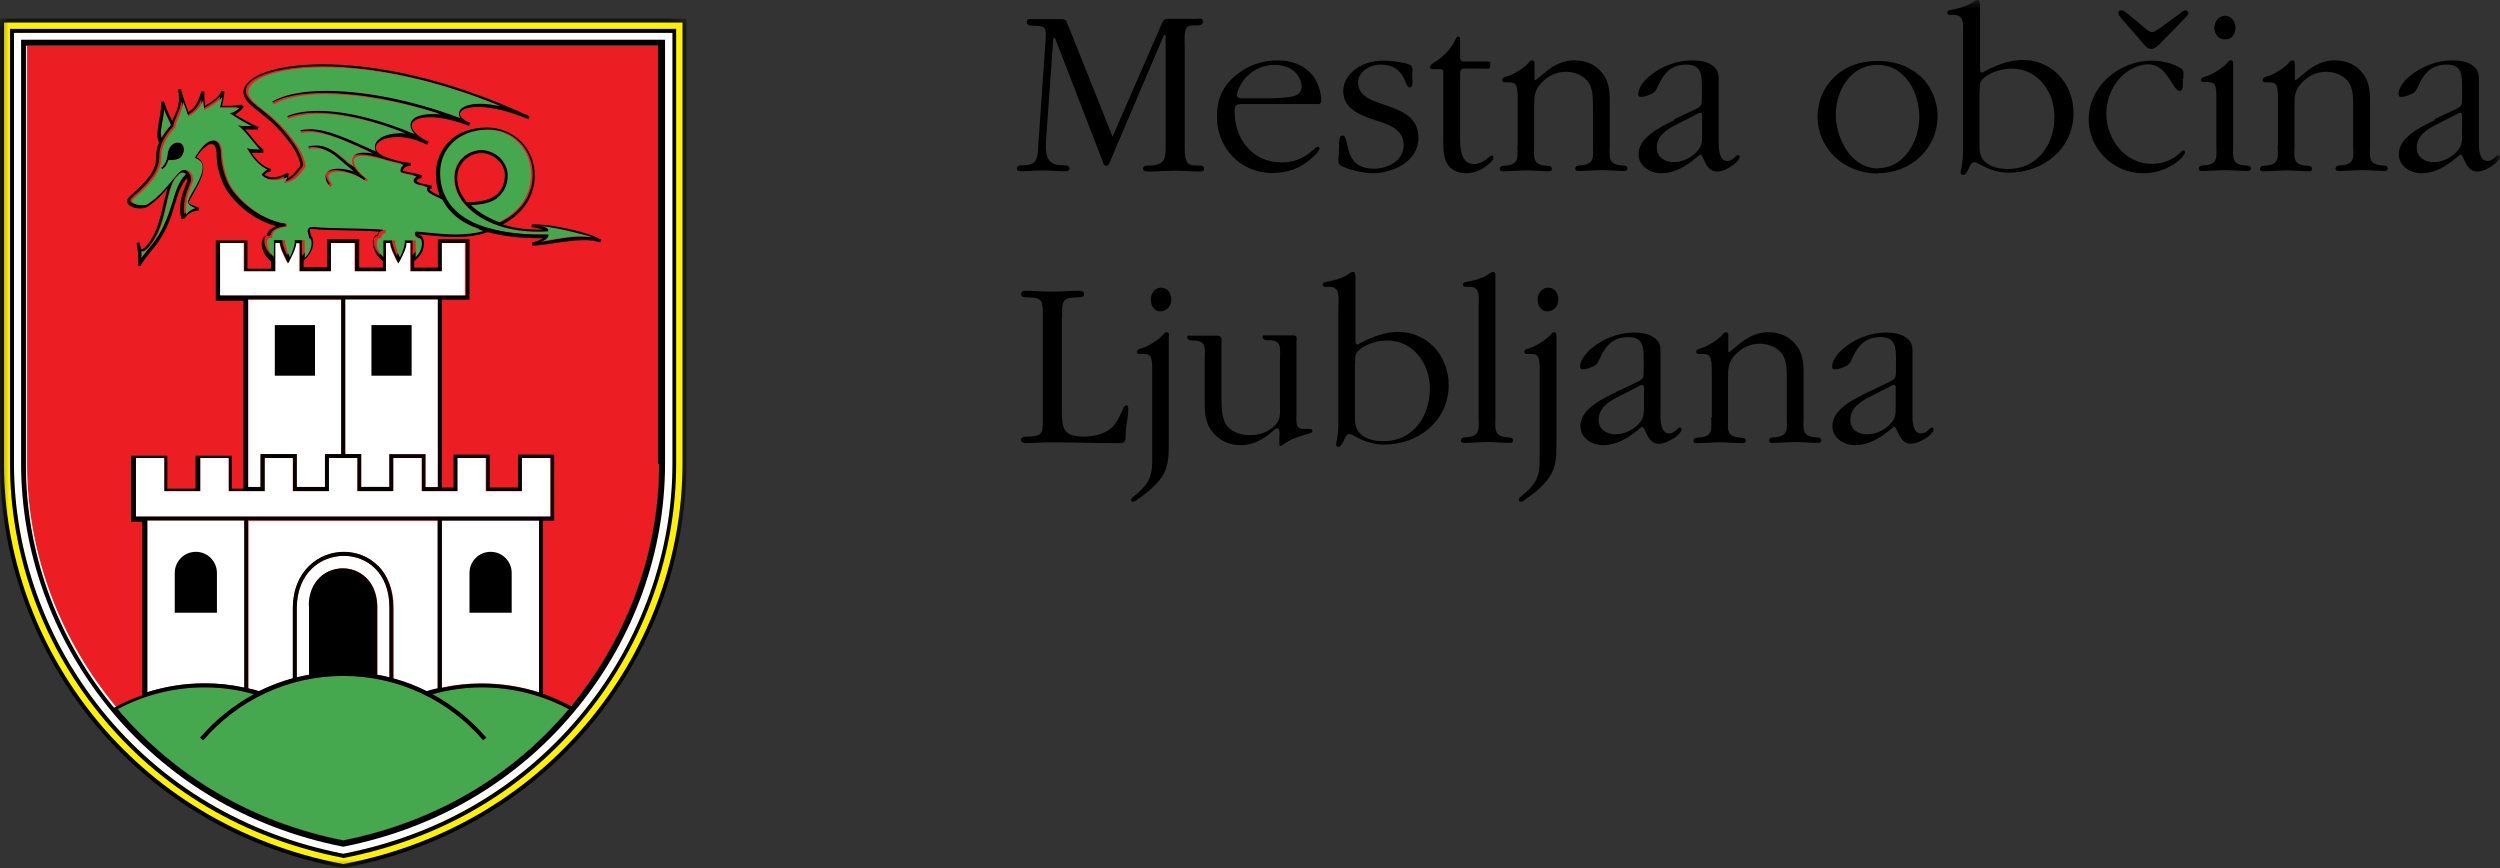 <svg width="144" height="50" viewBox="0 0 144 50" fill="none" xmlns="http://www.w3.org/2000/svg">
<rect x="0" y="0" width="144" height="50" fill="#333333" stroke="none"/>
<g clip-path="url(#clip0_16_124)">
<mask id="mask0_16_124" style="mask-type:luminance" maskUnits="userSpaceOnUse" x="0" y="1" width="40" height="49">
<path d="M39.522 1.071H0V50H39.522V1.071Z" fill="white"/>
</mask>
<g mask="url(#mask0_16_124)">
<path d="M0.23 26.713C0.23 37.154 7.569 47.447 19.769 49.77C31.969 47.447 39.309 37.154 39.309 26.713V1.301H0.23V26.713ZM19.736 50C7.422 47.678 0 37.27 0 26.713V1.071H39.538V26.713C39.538 37.27 32.117 47.661 19.802 50H19.786H19.769H19.736Z" fill="black"/>
</g>
<mask id="mask1_16_124" style="mask-type:luminance" maskUnits="userSpaceOnUse" x="0" y="0" width="144" height="50">
<path d="M144 0H0V50H144V0Z" fill="white"/>
</mask>
<g mask="url(#mask1_16_124)">
<path d="M0.23 1.301V26.713C0.23 37.154 7.57 47.447 19.769 49.769C31.969 47.447 39.309 37.154 39.309 26.713V1.301H0.23Z" fill="#FFF200"/>
<path d="M19.769 49.176C25.385 48.09 30.179 45.24 33.66 40.925C36.928 36.874 38.734 31.818 38.734 26.713V1.894H0.805V26.729C0.805 31.834 2.611 36.891 5.878 40.942C9.343 45.24 14.154 48.09 19.769 49.193" fill="white"/>
<path d="M19.769 48.403C25.155 47.332 29.736 44.582 33.069 40.448C36.238 36.528 37.979 31.637 37.979 26.713V2.635H1.56V26.713C1.56 31.654 3.301 36.528 6.47 40.448C9.803 44.582 14.4 47.332 19.769 48.403Z" fill="#ED1D24"/>
<path d="M9.901 11.808C9.671 12.533 9.392 13.34 8.735 14.147C8.538 14.394 8.325 14.641 8.161 14.888C8.161 14.756 8.161 14.624 8.144 14.493C8.161 14.493 8.177 14.493 8.21 14.493C8.374 14.493 8.506 14.361 8.719 14.081C9.606 12.928 9.556 11.166 10.065 10.342C10.115 10.277 10.164 10.211 10.23 10.145C10.345 9.997 10.46 9.947 10.542 9.947C10.607 9.947 10.689 9.98 10.739 10.046C10.295 10.491 10.131 11.117 9.918 11.808" fill="#45A74E"/>
</g>
<path d="M25.221 28.063V17.243H19.884V26.153H20.804V28.047H22.429V26.153H24.515V28.047H25.237L25.221 28.063ZM14.302 28.063H15.008V26.169H17.093V28.063H18.718V26.169H19.654V17.26H14.302V28.08V28.063Z" fill="white"/>
<path d="M18.144 18.725H15.829V21.64H18.144V18.725Z" fill="black"/>
<path d="M23.71 18.725H21.395V21.64H23.71V18.725Z" fill="black"/>
<mask id="mask2_16_124" style="mask-type:luminance" maskUnits="userSpaceOnUse" x="0" y="0" width="144" height="50">
<path d="M144 0H0V50H144V0Z" fill="white"/>
</mask>
<g mask="url(#mask2_16_124)">
<path d="M19.769 48.403C24.974 47.365 29.44 44.746 32.757 40.843C31.263 40.053 29.555 39.592 27.749 39.592C26.764 39.592 25.812 39.723 24.909 39.987C26.091 40.629 27.142 41.469 28.012 42.49L27.831 42.638C25.877 40.366 23.004 38.933 19.769 38.933C16.535 38.933 13.661 40.366 11.707 42.638L11.527 42.49C12.397 41.486 13.448 40.629 14.63 39.987C13.727 39.74 12.774 39.592 11.789 39.592C9.983 39.592 8.275 40.053 6.781 40.843C10.082 44.763 14.548 47.365 19.769 48.403Z" fill="#45A74E"/>
<path d="M14.302 39.657C14.515 39.707 14.712 39.756 14.926 39.822C15.55 39.509 16.19 39.262 16.88 39.081V35.013C16.896 32.905 18.357 31.785 19.819 31.802C20.541 31.802 21.247 32.065 21.789 32.609C22.331 33.152 22.676 33.959 22.676 35.03V39.114C23.349 39.295 24.006 39.542 24.613 39.855C24.81 39.789 25.024 39.74 25.237 39.691V30.007H14.318V39.691L14.302 39.657ZM19.802 32.016C18.472 32.016 17.126 33.004 17.093 34.997V39.015C17.323 38.949 17.553 38.9 17.799 38.867C17.799 37.78 17.799 36.1 17.799 34.882C17.832 32.049 21.641 31.999 21.74 34.882C21.74 35.425 21.74 37.517 21.74 38.867C21.97 38.916 22.216 38.966 22.446 39.015V34.997C22.446 32.971 21.132 32.016 19.819 32.016M25.451 29.974V39.608C26.189 39.443 26.945 39.361 27.733 39.361C28.882 39.361 29.999 39.542 31.05 39.872V29.957H25.451V29.974ZM8.473 39.872C9.524 39.542 10.624 39.361 11.789 39.361C12.578 39.361 13.333 39.443 14.072 39.608V29.974H8.473V39.888V39.872Z" fill="white"/>
<path d="M9.835 7.213C9.753 6.983 9.606 6.719 9.458 6.341C9.409 6.818 9.261 7.362 9.261 7.74C9.261 7.823 9.261 7.905 9.277 7.971C9.425 7.708 9.606 7.46 9.819 7.23" fill="#45A74E"/>
<path d="M34.087 13.669C33.398 13.439 32.035 13.11 31.099 13.011C31.099 13.011 31.509 13.11 31.526 13.241V13.324H31.46C31.279 13.324 31.148 13.34 30.951 13.34C30.146 13.34 29.375 13.225 28.685 12.994C27.897 12.714 27.24 12.303 26.78 11.792C26.386 11.347 26.156 10.82 26.156 10.244C26.156 9.7 26.37 9.305 26.698 9.025C26.977 8.795 27.355 8.646 27.749 8.646C28.094 8.646 28.504 8.828 28.751 9.075C28.981 9.289 29.21 9.651 29.21 10.096C29.21 10.689 28.981 11.133 28.57 11.413C28.176 11.693 27.634 11.792 27.027 11.809C27.437 12.237 28.012 12.583 28.701 12.813C29.966 12.204 30.59 11.183 30.59 10.046C30.59 8.614 29.506 7.461 28.028 7.461C26.206 7.461 25.27 8.663 25.27 9.948C25.27 10.491 25.385 10.936 25.565 11.331C26.025 12.253 26.945 12.813 28.061 13.143C28.061 13.143 28.061 13.143 28.078 13.143C28.964 13.389 29.966 13.505 30.918 13.505C31.115 13.505 31.23 13.505 31.411 13.505H31.509V13.587C31.493 13.686 31.394 13.752 31.312 13.801C31.263 13.834 31.066 13.917 31.066 13.917C31.723 13.818 32.708 13.587 33.496 13.62C33.66 13.62 34.054 13.669 34.054 13.669" fill="#45A74E"/>
<path d="M10.262 8.218H10.229C9.819 8.251 9.671 8.646 9.638 8.976C9.638 9.025 9.638 9.091 9.606 9.157C9.556 9.371 9.425 9.585 9.277 9.667L9.343 9.75C9.523 9.651 9.622 9.453 9.704 9.223H9.753C10 9.223 10.328 9.223 10.492 8.976C10.558 8.877 10.607 8.745 10.607 8.613C10.607 8.515 10.591 8.416 10.525 8.35C10.476 8.268 10.377 8.218 10.262 8.218ZM37.962 26.713C37.962 31.654 36.222 36.528 33.053 40.465L32.889 40.679C32.347 40.382 31.788 40.135 31.214 39.938C31.23 39.938 31.263 39.954 31.279 39.971V29.99H31.92V26.186H29.834V28.08H28.209V26.186H26.124V28.08H25.45V17.26H27.043V13.785H25.221V15.415H23.858V15.036C24.268 14.74 24.432 14.361 24.416 13.982C24.416 13.851 24.383 13.735 24.317 13.653C24.268 13.554 24.153 13.505 24.038 13.505V13.488C24.662 13.538 25.434 13.653 26.222 13.653C26.846 13.653 27.486 13.587 28.094 13.373C28.997 13.62 29.999 13.719 30.951 13.719C31.066 13.719 31.181 13.719 31.296 13.719C31.23 13.752 31.165 13.785 31.099 13.818C30.918 13.9 30.672 13.966 30.655 13.966V14.147C31.296 14.164 32.609 13.834 33.644 13.834C33.989 13.834 34.317 13.867 34.563 13.966L34.645 13.818C33.923 13.373 31.887 12.928 30.836 12.928C30.754 12.928 30.688 12.928 30.623 12.928V13.093C30.754 13.093 30.984 13.142 31.165 13.192C31.197 13.192 31.23 13.208 31.279 13.225C31.181 13.225 31.082 13.225 30.984 13.225C30.278 13.225 29.588 13.126 28.964 12.928C30.179 12.286 30.803 11.248 30.803 10.096C30.803 9.338 30.508 8.646 30.015 8.152C29.523 7.658 28.849 7.345 28.045 7.345C27.092 7.345 26.354 7.658 25.861 8.152C25.368 8.646 25.106 9.305 25.106 9.997C25.106 10.474 25.188 10.903 25.335 11.281C25.122 11.183 24.859 11.051 24.777 10.969C24.761 10.952 24.744 10.936 24.744 10.919C24.744 10.903 24.777 10.87 24.826 10.87C24.826 10.87 24.826 10.87 24.843 10.87L24.892 10.705C24.761 10.656 24.58 10.639 24.383 10.59C24.219 10.557 24.055 10.491 23.989 10.441C23.989 10.425 24.022 10.376 24.055 10.343C24.153 10.244 24.252 10.277 24.252 10.277L24.317 10.112C24.153 10.03 23.874 9.98 23.628 9.931C23.513 9.914 23.382 9.882 23.299 9.865C23.267 9.865 23.217 9.849 23.201 9.832C23.201 9.75 23.332 9.552 23.661 9.552C23.661 9.552 23.661 9.503 23.661 9.47C23.661 9.42 23.661 9.387 23.661 9.387C23.234 9.355 22.774 9.239 22.38 9.107C22.265 9.058 22.134 9.009 22.019 8.959C21.74 8.795 21.641 8.63 21.641 8.498C21.641 8.366 21.74 8.202 21.97 8.086C22.183 7.971 22.511 7.889 22.889 7.889C23.365 7.889 23.94 8.021 24.482 8.284L24.613 8.333L24.695 8.169C24.695 8.169 24.564 8.103 24.498 8.07C23.923 7.757 23.694 7.428 23.71 7.23C23.71 7.098 23.776 6.999 23.956 6.901C24.137 6.802 24.4 6.752 24.761 6.752C25.319 6.752 26.091 6.901 27.01 7.246L27.092 7.082C27.092 7.082 26.994 7.032 26.928 7.016C26.616 6.851 26.485 6.67 26.485 6.571C26.485 6.489 26.551 6.39 26.731 6.291C26.912 6.209 27.191 6.16 27.552 6.16C28.225 6.16 29.21 6.357 30.442 6.868L30.508 6.703C25.713 4.463 21.543 3.706 18.587 3.706C17.175 3.706 16.042 3.887 15.27 4.167C14.499 4.447 14.039 4.842 14.022 5.303C14.022 5.402 14.055 5.517 14.104 5.616C14.449 6.308 15.484 6.604 16.6 8.103C17.093 8.745 17.273 9.206 17.306 9.536C17.011 9.914 16.847 10.129 16.6 10.244C16.6 10.194 16.617 10.129 16.617 10.063C16.617 10.03 16.617 10.013 16.617 9.98H16.469C16.469 9.997 16.354 10.063 16.223 10.112C16.075 10.162 15.894 10.211 15.714 10.211C15.533 10.211 15.352 10.162 15.221 10.063C15.319 9.964 15.418 9.898 15.582 9.898L15.615 9.733C15.188 9.618 14.794 9.272 14.499 8.811C14.614 8.811 14.761 8.811 14.909 8.811C14.991 8.811 15.073 8.811 15.172 8.811V8.63C15.172 8.63 14.893 8.399 14.679 8.119C14.499 7.905 14.318 7.658 14.121 7.461C14.269 7.461 14.433 7.461 14.581 7.461C14.679 7.461 14.778 7.461 14.843 7.477L14.893 7.312C14.482 7.164 13.924 6.818 13.546 6.604C13.727 6.489 13.957 6.308 14.039 6.143L13.907 6.028C13.907 6.028 13.563 6.094 13.267 6.094C13.152 6.094 13.037 6.094 12.922 6.094H12.791C12.84 5.88 12.922 5.517 12.922 5.254L12.758 5.221C12.66 5.55 12.2 5.88 11.806 6.094C11.789 5.847 11.773 5.682 11.773 5.501C11.773 5.435 11.773 5.369 11.773 5.287L11.609 5.254C11.362 5.962 11.264 6.176 10.853 6.456C10.706 6.028 10.525 5.583 10.427 5.138C10.427 5.138 10.427 5.138 10.427 5.122L10.262 5.155C10.295 5.336 10.312 5.501 10.312 5.649C10.312 6.209 10.082 6.555 9.917 6.967C9.786 6.67 9.589 6.324 9.441 5.83L9.277 5.863C9.277 5.863 9.277 5.978 9.277 6.044C9.277 6.555 9.064 7.246 9.064 7.757C9.064 7.922 9.08 8.07 9.162 8.202C9.047 8.449 8.998 8.712 8.998 8.943C8.998 9.47 8.949 10.046 7.52 11.265C7.389 11.364 7.323 11.479 7.323 11.594C7.323 11.759 7.455 11.841 7.586 11.907C7.717 11.973 7.898 12.006 8.062 12.006C8.226 12.006 8.39 11.973 8.505 11.907C8.867 11.66 9.129 11.446 9.655 10.837C9.343 11.792 9.244 13.11 8.555 14.015C8.358 14.279 8.21 14.361 8.177 14.361C8.177 14.361 8.161 14.361 8.128 14.312C8.111 14.262 8.029 13.982 8.029 13.949L7.865 13.999C7.865 14.032 7.881 14.098 7.898 14.147C7.931 14.378 7.964 14.691 7.964 14.938C7.964 15.086 7.964 15.217 7.931 15.283L8.095 15.333C8.21 15.069 8.538 14.674 8.834 14.312C9.523 13.488 9.819 12.632 10.032 11.907C10.246 11.216 10.41 10.639 10.788 10.244C10.788 10.277 10.788 10.31 10.788 10.343C10.788 10.359 10.788 10.392 10.788 10.409C10.739 10.623 10.377 11.248 10.377 12.023C10.377 12.187 10.377 12.352 10.427 12.517C10.427 12.533 10.427 12.55 10.443 12.582C10.443 12.599 10.492 12.632 10.525 12.632C10.525 12.632 10.607 12.599 10.623 12.582C10.739 12.467 10.903 12.154 11.444 12.138L11.477 11.973C11.362 11.924 11.198 11.858 11.067 11.808C11.001 11.775 10.935 11.742 10.903 11.726C10.87 11.693 10.87 11.677 10.87 11.677C10.903 11.528 11.116 11.199 11.313 10.82C11.51 10.458 11.707 10.046 11.707 9.684C11.707 9.42 11.592 9.19 11.313 9.058C11.642 8.548 11.986 8.284 12.183 8.301C12.265 8.301 12.331 8.333 12.38 8.432C12.446 8.531 12.479 8.696 12.479 8.926C12.479 9.503 12.643 10.129 12.906 10.688C13.251 11.397 14.384 12.648 15.927 13.027C15.533 13.159 15.385 13.389 15.369 13.571C15.27 13.587 15.205 13.636 15.155 13.719C15.09 13.801 15.073 13.916 15.073 14.048C15.073 14.361 15.254 14.773 15.615 15.069V15.481H14.252V13.851H12.43V17.326H14.022V28.146H13.349V26.252H11.264V28.146H9.638V26.252H7.553V30.056H8.193V40.036C8.193 40.036 8.243 40.036 8.259 40.02C7.668 40.218 7.11 40.465 6.568 40.761C6.519 40.695 6.453 40.629 6.404 40.563C3.235 36.644 1.494 31.752 1.494 26.812V2.635H37.897V26.713H37.962ZM8.473 29.974H14.072V39.608C13.333 39.444 12.578 39.361 11.789 39.361C10.64 39.361 9.523 39.542 8.489 39.872V29.957L8.473 29.974ZM17.799 34.882C17.799 36.1 17.799 37.78 17.799 38.867C17.569 38.916 17.323 38.966 17.093 39.015V34.997C17.109 33.004 18.456 32.016 19.802 32.016C21.116 32.016 22.429 32.971 22.429 34.997V39.015C22.199 38.949 21.97 38.9 21.723 38.867C21.723 37.517 21.723 35.408 21.723 34.882C21.625 32 17.815 32.049 17.782 34.882M21.772 32.592C21.231 32.049 20.525 31.785 19.802 31.785C18.357 31.785 16.879 32.889 16.863 34.997V39.065C16.19 39.246 15.533 39.509 14.909 39.806C14.712 39.74 14.499 39.691 14.285 39.641V29.957H25.204V39.641C24.991 39.691 24.777 39.74 24.58 39.806C23.956 39.493 23.316 39.246 22.643 39.065V34.98C22.643 33.91 22.298 33.103 21.756 32.559M31.049 29.974V39.888C29.999 39.559 28.899 39.378 27.733 39.378C26.945 39.378 26.189 39.46 25.45 39.625V29.99H31.049V29.974ZM14.302 17.243H19.654V26.153H18.718V28.047H17.093V26.153H15.008V28.047H14.285V17.227L14.302 17.243ZM22.429 26.153V28.047H20.804V26.153H19.884V17.243H25.221V28.063H24.498V26.169H22.413L22.429 26.153ZM15.894 15.629V13.999H16.14C16.14 14.279 16.305 14.559 16.518 15.02L16.617 15.185L16.715 15.02C16.929 14.592 17.076 14.262 17.093 14.015H17.273V15.629H19.096V13.999H20.459V15.629H22.282V13.999H22.495C22.495 14.279 22.659 14.559 22.873 15.02L22.971 15.185L23.07 15.02C23.267 14.592 23.431 14.295 23.447 13.999H23.661V15.629H25.483V13.999H26.846V17.013H12.709V13.999H14.072V15.629H15.894ZM18.85 13.768V15.399H17.487V15.003C17.865 14.707 18.045 14.295 18.045 13.966C18.045 13.801 17.996 13.653 17.897 13.554C17.897 13.439 17.848 13.324 17.848 13.241C17.848 13.192 17.848 13.208 17.881 13.192C17.93 13.192 17.963 13.192 17.98 13.192C17.98 13.192 18.012 13.192 18.045 13.192C18.833 13.291 20.475 13.241 21.838 13.34C21.805 13.389 21.772 13.439 21.756 13.505C21.674 13.521 21.608 13.571 21.559 13.653C21.493 13.735 21.477 13.851 21.477 13.982C21.477 14.312 21.657 14.74 22.052 15.036V15.415H20.689V13.785H18.866L18.85 13.768ZM26.895 11.644C26.551 11.232 26.337 10.771 26.337 10.26C26.337 9.289 27.207 8.729 27.881 8.828C28.587 8.943 29.046 9.486 29.079 10.03C29.096 10.606 28.849 11.051 28.505 11.281C28.127 11.545 27.569 11.644 26.895 11.644ZM28.603 11.413C28.997 11.133 29.243 10.688 29.243 10.096C29.243 9.667 29.014 9.305 28.784 9.075C28.537 8.844 28.127 8.663 27.766 8.646C27.388 8.646 26.994 8.795 26.731 9.025C26.403 9.305 26.189 9.717 26.189 10.244C26.189 10.82 26.419 11.347 26.813 11.792C27.257 12.303 27.93 12.731 28.718 12.994C29.391 13.225 30.179 13.34 30.984 13.34C31.165 13.34 31.296 13.34 31.493 13.324H31.575V13.241C31.575 13.11 31.148 13.011 31.148 13.011C32.068 13.11 33.447 13.439 34.136 13.669C34.136 13.669 33.742 13.636 33.578 13.636C32.79 13.604 31.821 13.851 31.148 13.933C31.148 13.933 31.329 13.851 31.394 13.818C31.46 13.768 31.558 13.702 31.591 13.587V13.505H31.509C31.329 13.505 31.214 13.505 31.017 13.505C30.048 13.505 29.063 13.389 28.176 13.142C28.176 13.142 28.176 13.142 28.16 13.142C27.043 12.829 26.107 12.253 25.664 11.331C25.467 10.936 25.352 10.474 25.352 9.947C25.352 8.663 26.304 7.477 28.127 7.461C29.605 7.461 30.688 8.613 30.688 10.046C30.688 11.183 30.064 12.204 28.8 12.813C28.127 12.566 27.536 12.22 27.125 11.808C27.749 11.792 28.291 11.677 28.669 11.397M9.261 7.724C9.261 7.345 9.408 6.802 9.458 6.324C9.606 6.687 9.77 6.967 9.852 7.197C9.852 7.197 9.852 7.197 9.852 7.214C9.638 7.444 9.441 7.708 9.31 7.955C9.294 7.889 9.277 7.806 9.277 7.724M8.128 14.476C8.128 14.476 8.161 14.476 8.177 14.476C8.341 14.476 8.473 14.345 8.686 14.065C9.573 12.912 9.523 11.15 10.032 10.326C10.082 10.26 10.131 10.194 10.197 10.129C10.312 9.98 10.427 9.931 10.509 9.931C10.591 9.931 10.656 9.964 10.706 10.03C10.262 10.474 10.098 11.1 9.885 11.792C9.655 12.517 9.376 13.324 8.719 14.13C8.522 14.378 8.308 14.625 8.144 14.855C8.144 14.723 8.144 14.592 8.144 14.46M15.599 13.571C15.599 13.571 15.599 13.554 15.599 13.538C15.599 13.389 15.697 13.126 16.453 13.027V12.862C14.778 12.648 13.464 11.265 13.136 10.54C12.873 9.997 12.742 9.404 12.725 8.86C12.725 8.613 12.676 8.416 12.594 8.284C12.512 8.152 12.38 8.07 12.249 8.07C11.921 8.07 11.642 8.284 11.231 8.926L11.149 9.075C11.543 9.256 11.592 9.404 11.592 9.634C11.592 9.931 11.412 10.326 11.215 10.688C11.018 11.051 10.821 11.364 10.755 11.561C10.755 11.578 10.739 11.611 10.739 11.627C10.755 11.792 10.903 11.858 11.05 11.924C11.083 11.924 11.116 11.957 11.165 11.973C10.985 12.023 10.853 12.105 10.771 12.187C10.706 12.237 10.673 12.286 10.623 12.335C10.607 12.204 10.591 12.088 10.591 11.973C10.591 11.248 10.935 10.672 11.001 10.392C11.001 10.359 11.001 10.326 11.001 10.293C11.001 10.194 10.968 10.096 10.919 10.013C10.837 9.882 10.706 9.766 10.525 9.766C10.377 9.766 10.229 9.849 10.082 10.013C10.016 10.096 9.967 10.162 9.901 10.227C9.113 11.183 8.834 11.43 8.407 11.71C8.341 11.759 8.21 11.792 8.062 11.792C7.914 11.792 7.767 11.759 7.652 11.71C7.537 11.66 7.487 11.594 7.504 11.545C7.504 11.512 7.52 11.446 7.635 11.347C9.097 10.129 9.179 9.453 9.179 8.893C9.179 8.663 9.244 8.432 9.359 8.169C9.491 7.872 9.704 7.559 9.983 7.279V7.246C9.983 7.214 9.983 7.197 9.983 7.197C10.098 6.752 10.377 6.39 10.443 5.83C10.525 6.077 10.623 6.324 10.706 6.555L10.739 6.654L10.837 6.604C11.248 6.357 11.428 6.127 11.592 5.698C11.592 5.83 11.609 5.978 11.625 6.16V6.291L11.757 6.225C12.069 6.044 12.446 5.814 12.692 5.534C12.66 5.748 12.61 5.962 12.578 6.061V6.176H12.66C12.725 6.176 12.807 6.176 12.889 6.176C13.004 6.176 13.119 6.176 13.234 6.176C13.398 6.176 13.546 6.176 13.678 6.176C13.53 6.308 13.349 6.439 13.3 6.439L13.086 6.489L13.267 6.604C13.53 6.752 13.957 7.016 14.351 7.23C14.219 7.23 14.088 7.23 13.989 7.23C13.924 7.23 13.875 7.23 13.842 7.23L13.563 7.181L13.776 7.378C14.006 7.592 14.252 7.905 14.482 8.185C14.614 8.333 14.728 8.482 14.827 8.58C14.597 8.58 14.367 8.564 14.285 8.548L14.072 8.482L14.187 8.663C14.466 9.124 14.827 9.519 15.254 9.717C15.139 9.783 15.057 9.865 14.991 9.931L14.925 9.997L14.991 10.063C15.172 10.26 15.418 10.326 15.664 10.326C15.878 10.326 16.091 10.277 16.256 10.211C16.305 10.194 16.354 10.162 16.387 10.145C16.387 10.211 16.354 10.26 16.321 10.31L16.19 10.507L16.42 10.441C16.847 10.326 17.06 10.063 17.438 9.569H17.454V9.503C17.421 9.124 17.224 8.63 16.699 7.955C15.549 6.423 14.482 6.077 14.219 5.484C14.17 5.402 14.154 5.32 14.154 5.237C14.154 4.908 14.515 4.529 15.287 4.266C16.042 4.002 17.159 3.821 18.554 3.821C21.116 3.821 24.646 4.414 28.701 6.061C28.242 5.962 27.848 5.912 27.519 5.912C27.142 5.912 26.846 5.962 26.633 6.061C26.419 6.16 26.288 6.308 26.288 6.489C26.288 6.571 26.321 6.654 26.37 6.736C23.513 5.665 20.754 5.171 18.653 5.171C17.29 5.171 16.206 5.385 15.533 5.797L15.632 5.945C16.239 5.567 17.306 5.353 18.653 5.353C20.475 5.353 22.807 5.731 25.286 6.538C25.089 6.522 24.892 6.505 24.728 6.505C24.35 6.505 24.055 6.555 23.841 6.67C23.628 6.769 23.497 6.95 23.497 7.148C23.497 7.312 23.579 7.494 23.743 7.658C21.871 6.851 19.851 6.324 18.209 6.324C17.52 6.324 16.912 6.423 16.403 6.621L16.469 6.785C16.945 6.588 17.553 6.489 18.209 6.489C19.687 6.489 21.493 6.934 23.217 7.625C23.086 7.625 22.971 7.609 22.84 7.609C22.035 7.609 21.444 7.938 21.428 8.399C21.428 8.482 21.46 8.564 21.493 8.646C20.196 8.07 18.817 7.362 17.7 7.362C17.503 7.362 17.323 7.378 17.142 7.428L17.191 7.592C17.356 7.543 17.52 7.526 17.7 7.526C18.718 7.526 20.048 8.185 21.329 8.745C21.132 8.712 20.951 8.696 20.82 8.696C20.59 8.696 20.426 8.729 20.295 8.811C20.18 8.893 20.114 9.025 20.114 9.157C20.114 9.272 20.163 9.404 20.229 9.552C19.884 9.272 19.605 9.009 19.342 8.811C18.932 8.498 18.538 8.284 18.045 8.301C17.914 8.301 17.766 8.301 17.602 8.35L17.635 8.515C17.782 8.482 17.914 8.465 18.029 8.465C18.472 8.465 18.8 8.646 19.211 8.943C19.506 9.157 19.835 9.453 20.245 9.799C19.933 9.7 19.622 9.634 19.342 9.634C19.145 9.634 18.965 9.667 18.833 9.733C18.702 9.799 18.604 9.931 18.604 10.096C18.604 10.26 18.686 10.458 18.866 10.688L18.997 10.573C18.833 10.359 18.768 10.194 18.768 10.096C18.768 9.997 18.817 9.931 18.899 9.882C18.997 9.832 19.145 9.799 19.326 9.799C19.786 9.799 20.426 9.997 20.853 10.31C20.886 10.343 20.919 10.359 20.951 10.392L20.984 10.359L21.05 10.277C21.05 10.277 20.902 10.145 20.82 10.096C20.492 9.799 20.229 9.42 20.229 9.19C20.229 9.107 20.262 9.042 20.328 8.992C20.41 8.943 20.541 8.893 20.754 8.893C21.066 8.893 21.543 8.976 22.216 9.19C22.216 9.19 22.807 9.355 23.119 9.42C22.988 9.503 22.922 9.634 22.922 9.75C22.922 9.766 22.922 9.799 22.922 9.816C22.955 9.882 22.988 9.882 23.02 9.898C23.135 9.947 23.349 9.98 23.562 10.03C23.661 10.046 23.759 10.079 23.858 10.096C23.841 10.096 23.825 10.112 23.808 10.129C23.743 10.194 23.677 10.277 23.677 10.359C23.677 10.376 23.677 10.409 23.71 10.441C23.825 10.573 24.022 10.623 24.219 10.656C24.301 10.672 24.4 10.688 24.482 10.705C24.465 10.738 24.449 10.787 24.449 10.82C24.449 10.886 24.465 10.936 24.515 10.985C24.679 11.15 25.139 11.331 25.303 11.413C25.762 12.303 26.616 12.862 27.651 13.192C27.142 13.34 26.6 13.389 26.074 13.389C25.253 13.389 24.449 13.274 23.808 13.225C23.776 13.225 23.743 13.225 23.726 13.258C23.71 13.291 23.71 13.307 23.71 13.324C23.71 13.439 23.808 13.554 23.808 13.554L23.841 13.604H23.891C23.891 13.604 23.907 13.604 23.94 13.604C24.006 13.604 24.022 13.62 24.071 13.669C24.104 13.719 24.12 13.801 24.12 13.9C24.12 14.147 24.038 14.444 23.759 14.691V13.735H23.135C23.135 13.735 23.135 13.834 23.135 13.851C23.135 14.015 23.02 14.361 22.856 14.723C22.675 14.328 22.577 14.015 22.577 13.834V13.735H21.904V14.691C21.625 14.427 21.526 14.164 21.526 13.916C21.526 13.818 21.526 13.735 21.575 13.686C21.608 13.636 21.641 13.604 21.707 13.604H21.789V13.505C21.789 13.505 21.822 13.406 21.871 13.357C21.92 13.307 21.986 13.274 22.019 13.291H22.035V13.11H22.019C20.607 12.994 18.768 13.044 17.947 12.945C17.914 12.945 17.881 12.945 17.865 12.945C17.815 12.945 17.766 12.945 17.7 12.961C17.585 12.961 17.52 13.093 17.536 13.175C17.536 13.307 17.618 13.439 17.618 13.521V13.587L17.668 13.62C17.668 13.62 17.766 13.752 17.766 13.9C17.766 13.966 17.766 14.032 17.75 14.098C17.717 14.312 17.602 14.542 17.388 14.74V13.719H16.814V13.801C16.814 13.999 16.699 14.361 16.535 14.707C16.354 14.312 16.256 13.999 16.256 13.818C16.256 13.818 16.256 13.818 16.256 13.719H15.615V14.691C15.402 14.493 15.287 14.262 15.237 14.048C15.237 13.982 15.221 13.916 15.221 13.851C15.221 13.752 15.237 13.719 15.27 13.669C15.303 13.62 15.336 13.587 15.402 13.587H15.533V13.488L15.599 13.571ZM11.543 28.294V26.384H13.169V28.294H15.254V26.384H16.879V28.294H18.965V26.384H20.59V28.294H22.675V26.384H24.301V28.294H26.386V26.384H28.012V28.294H30.097V26.384H31.723V29.743H7.832V26.384H9.458V28.294H11.543ZM19.769 48.403C14.564 47.365 10.082 44.746 6.781 40.843C8.276 40.036 9.983 39.592 11.789 39.592C12.774 39.592 13.727 39.723 14.63 39.987C13.448 40.629 12.397 41.469 11.527 42.49L11.707 42.639C13.661 40.366 16.551 38.933 19.769 38.933C22.988 38.933 25.877 40.366 27.831 42.639L28.012 42.49C27.142 41.486 26.091 40.629 24.909 39.987C25.812 39.74 26.764 39.592 27.749 39.592C29.555 39.592 31.263 40.053 32.757 40.843C29.457 44.763 24.974 47.365 19.769 48.403ZM1.215 2.289V26.713C1.215 31.736 2.988 36.693 6.19 40.679C9.573 44.878 14.269 47.678 19.736 48.765H19.769H19.802C25.27 47.678 29.949 44.878 33.332 40.679C36.55 36.693 38.307 31.736 38.307 26.713V2.289H1.215Z" fill="black"/>
<path d="M25.451 13.999V15.629H23.628V13.999H23.415C23.415 14.295 23.25 14.608 23.037 15.02L22.938 15.185L22.84 15.02C22.626 14.559 22.479 14.279 22.462 13.999H22.232V15.629H20.426V13.999H19.063V15.629H17.241V14.015H17.06C17.06 14.262 16.896 14.592 16.682 15.02L16.584 15.185L16.485 15.02C16.272 14.559 16.124 14.279 16.108 13.999H15.861V15.629H14.039V13.999H12.676V17.013H26.78V13.999H25.418H25.451Z" fill="white"/>
<path d="M10.492 8.976C10.328 9.223 9.999 9.223 9.753 9.223H9.704C9.638 9.453 9.523 9.651 9.343 9.75L9.277 9.651C9.425 9.569 9.54 9.355 9.605 9.14C9.605 9.075 9.638 9.025 9.638 8.959C9.671 8.63 9.802 8.235 10.213 8.202C10.213 8.202 10.229 8.202 10.246 8.202C10.361 8.202 10.459 8.251 10.508 8.333C10.574 8.416 10.591 8.515 10.591 8.613C10.591 8.745 10.558 8.877 10.476 8.976M25.45 11.479C25.286 11.397 24.826 11.216 24.662 11.051C24.613 11.002 24.596 10.936 24.596 10.886C24.596 10.837 24.596 10.804 24.629 10.771C24.547 10.771 24.465 10.738 24.367 10.722C24.17 10.672 23.989 10.639 23.858 10.507C23.841 10.474 23.825 10.441 23.825 10.425C23.825 10.326 23.874 10.26 23.956 10.194C23.956 10.194 23.989 10.162 24.005 10.162C23.923 10.145 23.808 10.112 23.71 10.096C23.48 10.046 23.283 10.013 23.168 9.964C23.135 9.947 23.102 9.947 23.07 9.882C23.07 9.865 23.07 9.832 23.07 9.816C23.07 9.7 23.135 9.569 23.267 9.486C22.955 9.437 22.363 9.272 22.363 9.272C21.69 9.058 21.214 8.976 20.902 8.976C20.689 8.976 20.557 9.009 20.475 9.075C20.393 9.124 20.377 9.19 20.377 9.272C20.377 9.503 20.623 9.882 20.968 10.178C21.034 10.227 21.116 10.293 21.198 10.343L21.132 10.425L21.099 10.458C21.099 10.458 21.034 10.425 21.001 10.392C20.574 10.079 19.933 9.882 19.474 9.882C19.293 9.882 19.145 9.915 19.047 9.964C18.948 10.013 18.915 10.079 18.915 10.178C18.915 10.277 18.981 10.441 19.145 10.656L19.014 10.771C18.833 10.54 18.751 10.343 18.751 10.178C18.751 10.013 18.85 9.882 18.981 9.816C19.112 9.75 19.293 9.717 19.49 9.717C19.769 9.717 20.081 9.783 20.393 9.882C19.983 9.552 19.654 9.256 19.375 9.025C18.965 8.712 18.62 8.548 18.193 8.548C18.061 8.548 17.93 8.548 17.799 8.597L17.766 8.432C17.914 8.399 18.061 8.383 18.209 8.383C18.702 8.383 19.079 8.581 19.506 8.893C19.769 9.091 20.065 9.355 20.393 9.635C20.327 9.503 20.278 9.371 20.278 9.256C20.278 9.124 20.344 8.992 20.459 8.91C20.574 8.828 20.754 8.795 20.984 8.795C21.132 8.795 21.296 8.811 21.493 8.844C20.212 8.268 18.883 7.609 17.864 7.609C17.684 7.609 17.52 7.625 17.355 7.675L17.306 7.51C17.487 7.461 17.668 7.444 17.864 7.444C18.981 7.444 20.36 8.152 21.657 8.729C21.608 8.646 21.592 8.564 21.592 8.465C21.608 8.004 22.199 7.691 23.004 7.675C23.119 7.675 23.25 7.675 23.365 7.691C21.641 6.999 19.835 6.555 18.357 6.555C17.684 6.555 17.093 6.654 16.617 6.851L16.551 6.687C17.06 6.472 17.684 6.39 18.357 6.39C19.999 6.39 22.019 6.934 23.89 7.724C23.726 7.543 23.644 7.378 23.644 7.214C23.644 7.016 23.776 6.835 23.989 6.736C24.203 6.637 24.498 6.571 24.876 6.571C25.04 6.571 25.237 6.571 25.434 6.604C22.971 5.797 20.623 5.418 18.8 5.418C17.454 5.418 16.387 5.633 15.779 6.011L15.681 5.863C16.337 5.451 17.421 5.237 18.8 5.237C20.902 5.237 23.644 5.731 26.518 6.802C26.468 6.72 26.436 6.637 26.436 6.555C26.436 6.374 26.567 6.225 26.78 6.127C26.994 6.028 27.289 5.978 27.667 5.978C27.995 5.978 28.39 6.028 28.849 6.127C24.794 4.463 21.263 3.87 18.702 3.87C17.306 3.87 16.19 4.052 15.434 4.315C14.679 4.595 14.301 4.957 14.301 5.287C14.301 5.369 14.318 5.451 14.367 5.534C14.63 6.127 15.697 6.472 16.846 8.004C17.355 8.679 17.552 9.173 17.602 9.552V9.602C17.224 10.112 17.011 10.376 16.584 10.491L16.354 10.557L16.485 10.359C16.485 10.359 16.551 10.26 16.551 10.194C16.518 10.211 16.469 10.244 16.403 10.26C16.239 10.326 16.026 10.376 15.812 10.376C15.566 10.376 15.319 10.31 15.122 10.112L15.073 10.046L15.139 9.98C15.139 9.98 15.287 9.832 15.402 9.766C14.975 9.569 14.613 9.173 14.334 8.712L14.219 8.515L14.433 8.581C14.433 8.581 14.728 8.613 14.975 8.613C14.86 8.515 14.761 8.366 14.63 8.218C14.4 7.938 14.154 7.625 13.924 7.411L13.71 7.214L13.989 7.263C13.989 7.263 14.072 7.263 14.137 7.263C14.236 7.263 14.367 7.263 14.498 7.263C14.104 7.065 13.661 6.802 13.415 6.637L13.234 6.522L13.431 6.472C13.431 6.472 13.678 6.341 13.809 6.209C13.678 6.209 13.53 6.209 13.366 6.209C13.251 6.209 13.136 6.209 13.021 6.209C12.939 6.209 12.857 6.209 12.791 6.209H12.676L12.692 6.11C12.725 6.011 12.774 5.797 12.807 5.583C12.561 5.88 12.167 6.11 11.871 6.275L11.756 6.341V6.209C11.724 6.028 11.707 5.88 11.707 5.748C11.543 6.176 11.346 6.39 10.952 6.654L10.853 6.703L10.82 6.604C10.738 6.374 10.656 6.127 10.558 5.88C10.492 6.456 10.213 6.818 10.098 7.247C10.098 7.247 10.098 7.279 10.098 7.296V7.329C9.835 7.609 9.622 7.905 9.474 8.218C9.359 8.465 9.293 8.712 9.293 8.943C9.293 9.503 9.211 10.178 7.75 11.397C7.635 11.479 7.619 11.561 7.619 11.594C7.619 11.644 7.668 11.693 7.783 11.743C7.898 11.792 8.046 11.825 8.193 11.825C8.341 11.825 8.472 11.792 8.538 11.743C8.965 11.446 9.244 11.216 10.032 10.26C10.082 10.194 10.147 10.129 10.213 10.046C10.344 9.865 10.508 9.783 10.656 9.783C10.837 9.783 10.968 9.898 11.05 10.03C11.1 10.112 11.116 10.211 11.116 10.31C11.116 10.343 11.116 10.376 11.116 10.409C11.05 10.688 10.706 11.265 10.706 11.99C10.706 12.105 10.706 12.237 10.738 12.352C10.771 12.303 10.82 12.253 10.87 12.204C10.968 12.121 11.1 12.039 11.264 11.99C11.231 11.99 11.198 11.957 11.149 11.94C11.018 11.874 10.853 11.808 10.837 11.644C10.837 11.627 10.837 11.594 10.837 11.578C10.903 11.364 11.1 11.051 11.297 10.705C11.494 10.343 11.674 9.947 11.674 9.651C11.674 9.42 11.625 9.272 11.231 9.091L11.313 8.943C11.724 8.301 12.003 8.103 12.331 8.086C12.479 8.086 12.61 8.169 12.676 8.301C12.758 8.432 12.791 8.63 12.807 8.877C12.824 9.42 12.971 10.03 13.218 10.573C13.563 11.281 14.86 12.681 16.535 12.895V13.06C15.779 13.159 15.697 13.422 15.681 13.571V13.604V13.702H15.566C15.517 13.702 15.484 13.735 15.434 13.785C15.402 13.834 15.369 13.867 15.385 13.966C15.385 14.213 15.5 14.542 15.779 14.806V13.834H16.42C16.42 13.933 16.42 13.933 16.42 13.933C16.42 14.114 16.518 14.444 16.699 14.822C16.863 14.46 16.994 14.114 16.978 13.916V13.834H17.552V14.855C17.832 14.608 17.947 14.262 17.947 14.015C17.947 13.867 17.914 13.752 17.848 13.735L17.799 13.702V13.653C17.799 13.571 17.733 13.439 17.717 13.324C17.717 13.241 17.766 13.11 17.881 13.093C17.93 13.093 17.996 13.077 18.045 13.077C18.078 13.077 18.094 13.077 18.127 13.077C18.948 13.175 20.771 13.126 22.199 13.241H22.216V13.422C22.216 13.422 22.216 13.422 22.199 13.422C22.166 13.422 22.101 13.455 22.052 13.488C22.002 13.538 21.969 13.587 21.969 13.636V13.719H21.887C21.887 13.719 21.789 13.752 21.756 13.801C21.723 13.851 21.707 13.933 21.707 14.032C21.707 14.279 21.789 14.542 22.084 14.806V13.851H22.758C22.758 13.851 22.758 13.933 22.758 13.949C22.758 14.131 22.856 14.444 23.037 14.839C23.201 14.476 23.316 14.147 23.316 13.966C23.316 13.949 23.316 13.851 23.316 13.851H23.94V14.806C24.219 14.559 24.301 14.262 24.301 14.015C24.301 13.916 24.285 13.834 24.252 13.785C24.219 13.735 24.186 13.719 24.12 13.719C24.104 13.719 24.087 13.719 24.071 13.719H24.022L23.989 13.686C23.989 13.686 23.907 13.571 23.89 13.455C23.89 13.439 23.89 13.406 23.907 13.389C23.923 13.357 23.973 13.34 23.989 13.34C23.989 13.34 23.989 13.34 24.005 13.34C24.646 13.389 25.45 13.505 26.271 13.505C26.797 13.505 27.339 13.455 27.848 13.307C26.83 12.978 25.959 12.418 25.5 11.528" fill="#45A74E"/>
<path d="M28.258 31.785C27.585 31.785 27.043 32.329 27.043 33.004V35.293H29.473V33.004C29.473 32.329 28.931 31.785 28.258 31.785ZM11.28 31.785C10.607 31.785 10.065 32.329 10.065 33.004V35.293H12.495V33.004C12.495 32.329 11.953 31.785 11.28 31.785Z" fill="black"/>
</g>
<path d="M31.69 29.743H7.832V26.383H9.458V28.294H11.543V26.383H13.169V28.294H15.254V26.383H16.863V28.294H18.948V26.383H20.574V28.294H22.659V26.383H24.285V28.294H26.354V26.383H27.979V28.294H30.064V26.383H31.69V29.743Z" fill="white"/>
<mask id="mask3_16_124" style="mask-type:luminance" maskUnits="userSpaceOnUse" x="0" y="0" width="144" height="50">
<path d="M144 0H0V50H144V0Z" fill="white"/>
</mask>
<g mask="url(#mask3_16_124)">
<path d="M0.805 26.713C0.805 31.818 2.611 36.874 5.878 40.925C9.343 45.224 14.154 48.073 19.769 49.176C25.385 48.09 30.179 45.24 33.66 40.925C36.928 36.874 38.734 31.818 38.734 26.713V1.894H0.805V26.729V26.713ZM19.736 49.407C14.055 48.304 9.211 45.438 5.698 41.074C2.397 36.989 0.575 31.884 0.575 26.713V1.663H38.947V26.729C38.947 31.901 37.125 36.989 33.824 41.09C30.311 45.455 25.45 48.32 19.786 49.423H19.769H19.753L19.736 49.407Z" fill="black"/>
<path d="M108.944 22.217C108.944 22.217 109.059 22.167 109.092 22.167C109.24 22.167 109.191 22.497 109.191 22.563V23.403C109.191 23.864 109.191 24.111 108.846 24.457C108.517 24.786 108.041 25.017 107.549 25.017C107.023 25.017 106.58 24.736 106.58 24.193C106.58 23.518 107.122 23.155 107.664 22.875L108.928 22.233L108.944 22.217ZM107.614 22.579C106.843 22.958 105.545 23.551 105.545 24.539C105.545 25.231 106.202 25.642 106.859 25.642C108.074 25.642 108.977 24.588 109.108 24.588C109.305 24.588 109.371 25.56 110.061 25.56C110.422 25.56 110.767 25.346 111.046 25.165C111.144 25.082 111.374 24.885 111.374 24.737C111.374 24.687 111.325 24.621 111.276 24.621C111.144 24.621 110.997 24.967 110.652 24.967C110.143 24.967 110.159 24.16 110.159 23.847V20.537C110.159 20.158 110.209 19.796 109.88 19.516C109.552 19.219 109.043 19.154 108.616 19.154C107.729 19.154 106.777 19.532 106.12 20.125C105.857 20.356 105.529 20.751 105.529 21.113C105.529 21.245 105.595 21.278 105.71 21.278C105.874 21.278 106.169 21.163 106.317 21.097C106.531 20.998 106.613 20.8 106.711 20.586C107.04 19.878 107.467 19.417 108.32 19.417C109.174 19.417 109.207 19.994 109.207 20.669V21.278C109.207 21.805 109.207 21.822 108.682 22.069L107.614 22.579ZM98.567 24.045C98.567 24.654 98.698 25.115 97.943 25.198C97.795 25.198 97.549 25.198 97.549 25.395C97.549 25.511 97.648 25.527 97.746 25.527C98.173 25.527 98.633 25.478 99.076 25.478C99.487 25.478 99.946 25.527 100.39 25.527C100.488 25.527 100.554 25.478 100.554 25.379C100.554 25.198 100.308 25.214 100.16 25.198C99.404 25.132 99.536 24.654 99.536 24.045V21.69C99.536 21.13 99.585 20.817 99.979 20.405C100.34 20.026 100.833 19.796 101.358 19.796C101.884 19.796 102.409 20.026 102.672 20.422C102.918 20.8 102.918 21.36 102.918 21.805V24.028C102.918 24.638 103.05 25.099 102.294 25.181C102.147 25.181 101.9 25.181 101.9 25.379C101.9 25.494 101.999 25.511 102.097 25.511C102.524 25.511 102.968 25.461 103.427 25.461C103.854 25.461 104.298 25.511 104.741 25.511C104.839 25.511 104.905 25.461 104.905 25.362C104.905 25.181 104.659 25.198 104.511 25.181C103.756 25.115 103.887 24.638 103.887 24.028V21.822C103.887 21.146 103.92 20.471 103.477 19.895C103.082 19.384 102.524 19.137 101.835 19.137C100.57 19.137 99.782 20.29 99.552 20.29V19.368C99.552 19.269 99.552 19.137 99.421 19.137C99.306 19.137 99.24 19.252 99.175 19.318C98.945 19.582 98.354 19.944 98.025 20.043C97.894 20.092 97.697 20.109 97.697 20.273C97.697 20.356 97.779 20.389 97.861 20.389H98.042C98.157 20.389 98.37 20.389 98.452 20.504C98.6 20.652 98.6 21.196 98.6 21.393V24.028L98.567 24.045ZM94.446 22.217C94.446 22.217 94.561 22.167 94.594 22.167C94.741 22.167 94.692 22.497 94.692 22.563V23.403C94.692 23.864 94.692 24.111 94.347 24.457C94.019 24.786 93.543 25.017 93.05 25.017C92.541 25.017 92.081 24.736 92.081 24.193C92.081 23.518 92.623 23.155 93.165 22.875L94.429 22.233L94.446 22.217ZM93.099 22.579C92.328 22.958 91.031 23.551 91.031 24.539C91.031 25.231 91.687 25.642 92.344 25.642C93.559 25.642 94.462 24.588 94.594 24.588C94.791 24.588 94.856 25.56 95.546 25.56C95.907 25.56 96.252 25.346 96.531 25.165C96.63 25.082 96.859 24.885 96.859 24.737C96.859 24.687 96.81 24.621 96.761 24.621C96.63 24.621 96.482 24.967 96.137 24.967C95.644 24.967 95.644 24.16 95.644 23.847V20.537C95.644 20.158 95.694 19.796 95.365 19.516C95.037 19.219 94.528 19.154 94.101 19.154C93.214 19.154 92.262 19.532 91.605 20.125C91.342 20.356 91.014 20.751 91.014 21.113C91.014 21.245 91.08 21.278 91.195 21.278C91.359 21.278 91.654 21.163 91.786 21.097C92.016 20.998 92.081 20.8 92.18 20.586C92.508 19.878 92.935 19.417 93.789 19.417C94.643 19.417 94.676 19.994 94.676 20.669V21.278C94.676 21.805 94.676 21.822 94.167 22.069L93.083 22.579H93.099ZM89.109 17.935C89.52 17.935 89.766 17.622 89.766 17.243C89.766 16.881 89.536 16.568 89.175 16.568C88.814 16.568 88.567 16.897 88.567 17.26C88.567 17.573 88.748 17.935 89.109 17.935ZM89.651 19.368C89.651 19.269 89.651 19.137 89.52 19.137C89.405 19.137 89.339 19.252 89.274 19.318C89.044 19.582 88.453 19.944 88.124 20.043C87.993 20.092 87.796 20.109 87.796 20.273C87.796 20.356 87.878 20.389 87.96 20.389H88.141C88.256 20.389 88.469 20.389 88.551 20.504C88.699 20.652 88.683 21.196 88.683 21.393V26.548C88.683 27.553 88.387 27.981 87.615 28.59C87.549 28.64 87.484 28.722 87.484 28.804C87.484 28.87 87.533 28.903 87.582 28.903C87.714 28.903 87.845 28.771 87.944 28.706C88.371 28.426 88.962 27.915 89.241 27.487C89.618 26.943 89.651 26.334 89.651 25.675V19.335V19.368ZM86.137 15.893C86.137 15.777 86.137 15.662 86.006 15.662C85.907 15.662 85.776 15.761 85.71 15.81C85.382 16.041 84.857 16.173 84.463 16.238C84.38 16.238 84.266 16.288 84.266 16.387C84.266 16.568 84.496 16.518 84.627 16.518C85.3 16.518 85.169 17.128 85.169 17.655V24.028C85.169 24.638 85.3 25.099 84.545 25.181C84.397 25.181 84.151 25.181 84.151 25.379C84.151 25.494 84.249 25.511 84.348 25.511C84.775 25.511 85.234 25.461 85.678 25.461C86.088 25.461 86.548 25.511 86.991 25.511C87.09 25.511 87.155 25.461 87.155 25.362C87.155 25.181 86.909 25.198 86.761 25.181C86.006 25.115 86.137 24.638 86.137 24.028V15.876V15.893ZM78.059 20.949C78.059 20.586 78.01 20.389 78.305 20.142C78.716 19.796 79.356 19.615 79.898 19.615C81.425 19.615 82.361 20.965 82.361 22.381C82.361 23.979 81.392 25.412 79.701 25.412C79.225 25.412 78.716 25.329 78.355 24.984C78.026 24.671 78.043 24.292 78.043 23.864V20.965L78.059 20.949ZM78.059 15.893C78.059 15.777 78.059 15.662 77.928 15.662C77.829 15.662 77.698 15.761 77.632 15.81C77.304 16.041 76.762 16.173 76.384 16.238C76.302 16.238 76.187 16.288 76.187 16.387C76.187 16.568 76.417 16.518 76.548 16.518C77.222 16.518 77.09 17.128 77.09 17.655V24.177C77.09 24.605 77.09 24.802 77.025 25.214C77.025 25.297 76.959 25.494 76.959 25.576C76.959 25.675 77.008 25.741 77.09 25.741C77.254 25.741 77.353 25.461 77.419 25.346C77.468 25.214 77.55 25 77.731 25C77.96 25 78.584 25.609 79.717 25.609C81.721 25.609 83.445 24.226 83.445 22.167C83.445 20.438 82.131 19.022 80.358 19.121C79.652 19.17 78.995 19.433 78.371 19.746C78.322 19.779 78.24 19.845 78.19 19.845C78.108 19.845 78.075 19.73 78.075 19.681V15.86L78.059 15.893ZM74.677 19.664C74.677 19.516 74.742 19.318 74.529 19.318H72.92C72.805 19.318 72.723 19.285 72.723 19.417C72.723 19.598 72.985 19.598 73.117 19.598C73.872 19.598 73.724 20.125 73.724 20.718V23.403C73.724 23.798 73.773 24.127 73.494 24.44C73.1 24.868 72.608 25.066 72 25.066C71.475 25.066 70.884 24.885 70.605 24.424C70.358 24.012 70.358 23.32 70.358 22.859V19.829C70.358 19.615 70.424 19.335 70.128 19.335H68.568C68.454 19.335 68.388 19.302 68.388 19.417C68.388 19.615 68.634 19.615 68.766 19.615C69.537 19.615 69.389 20.142 69.389 20.735V22.859C69.389 23.551 69.357 24.259 69.8 24.835C70.21 25.362 70.769 25.642 71.442 25.642C72.706 25.642 73.363 24.671 73.576 24.671C73.757 24.671 73.691 25.181 73.691 25.247V25.576C73.691 25.576 73.691 25.692 73.757 25.692C73.79 25.692 73.888 25.626 73.905 25.609C74.315 25.297 74.808 25.148 75.3 25C75.383 24.967 75.596 24.951 75.596 24.819C75.596 24.72 75.498 24.704 75.415 24.704H75.235C74.562 24.77 74.677 24.341 74.677 23.798V19.681V19.664ZM66.811 17.935C67.206 17.935 67.468 17.622 67.468 17.243C67.468 16.881 67.238 16.568 66.877 16.568C66.516 16.568 66.286 16.897 66.286 17.26C66.286 17.573 66.467 17.935 66.828 17.935M67.337 19.368C67.337 19.269 67.337 19.137 67.206 19.137C67.091 19.137 67.025 19.252 66.959 19.318C66.729 19.582 66.138 19.944 65.81 20.043C65.679 20.092 65.482 20.109 65.482 20.273C65.482 20.356 65.564 20.389 65.646 20.389H65.826C65.941 20.389 66.138 20.389 66.237 20.504C66.385 20.652 66.368 21.196 66.368 21.393V26.548C66.368 27.553 66.073 27.981 65.301 28.59C65.235 28.64 65.153 28.722 65.153 28.804C65.153 28.87 65.202 28.903 65.252 28.903C65.383 28.903 65.514 28.771 65.613 28.706C66.023 28.426 66.631 27.915 66.91 27.487C67.288 26.943 67.32 26.334 67.32 25.675V19.335L67.337 19.368ZM61.18 18.281C61.18 17.408 61.114 17.128 62.083 17.128C62.214 17.128 62.444 17.128 62.444 16.947C62.444 16.799 62.329 16.749 62.198 16.749C61.672 16.749 61.147 16.799 60.605 16.799C60.063 16.799 59.571 16.749 59.045 16.749C58.914 16.749 58.815 16.799 58.815 16.947C58.815 17.128 59.045 17.128 59.16 17.128C60.129 17.128 60.063 17.391 60.063 18.281V23.995C60.063 24.868 60.129 25.148 59.176 25.148C59.045 25.148 58.815 25.148 58.815 25.329C58.815 25.461 58.93 25.527 59.045 25.527C59.521 25.527 59.965 25.478 60.441 25.478C61.787 25.478 63.15 25.527 64.48 25.527C64.858 25.527 64.825 25.362 64.841 25C64.841 24.506 64.989 24.028 64.989 23.551C64.989 23.452 64.989 23.353 64.858 23.353C64.775 23.353 64.726 23.468 64.693 23.534C64.546 23.913 64.283 24.424 63.971 24.687C63.577 25.017 62.937 25.148 62.444 25.148C61.196 25.148 61.163 24.638 61.163 23.584V18.281H61.18Z" fill="black"/>
<path d="M141.57 6.538C141.57 6.538 141.685 6.489 141.718 6.489C141.849 6.489 141.816 6.818 141.816 6.884V7.724C141.816 8.185 141.816 8.416 141.471 8.778C141.143 9.107 140.667 9.338 140.174 9.338C139.665 9.338 139.206 9.058 139.206 8.514C139.206 7.839 139.747 7.477 140.289 7.197L141.554 6.555L141.57 6.538ZM140.24 6.917C139.468 7.296 138.171 7.889 138.171 8.877C138.171 9.569 138.828 9.98 139.485 9.98C140.7 9.98 141.603 8.91 141.734 8.91C141.931 8.91 141.997 9.881 142.687 9.881C143.048 9.881 143.393 9.667 143.672 9.47C143.77 9.387 144 9.19 144 9.041C144 8.992 143.951 8.926 143.902 8.926C143.77 8.926 143.622 9.272 143.278 9.272C142.769 9.272 142.785 8.465 142.785 8.152V4.858C142.785 4.48 142.834 4.117 142.506 3.837C142.178 3.541 141.669 3.475 141.242 3.475C140.355 3.475 139.403 3.854 138.746 4.43C138.483 4.661 138.155 5.056 138.155 5.418C138.155 5.55 138.22 5.583 138.335 5.583C138.5 5.583 138.795 5.468 138.926 5.402C139.156 5.303 139.222 5.105 139.321 4.891C139.649 4.183 140.076 3.722 140.93 3.722C141.783 3.722 141.816 4.298 141.816 4.974V5.583C141.816 6.11 141.816 6.126 141.307 6.357L140.224 6.868L140.24 6.917ZM131.193 8.383C131.193 8.992 131.324 9.453 130.569 9.536C130.421 9.536 130.175 9.536 130.175 9.733C130.175 9.848 130.273 9.865 130.372 9.865C130.799 9.865 131.242 9.816 131.702 9.816C132.129 9.816 132.572 9.865 133.015 9.865C133.114 9.865 133.18 9.816 133.18 9.717C133.18 9.536 132.933 9.552 132.786 9.536C132.03 9.47 132.162 8.992 132.162 8.383V6.028C132.162 5.468 132.211 5.155 132.605 4.743C132.966 4.364 133.459 4.134 133.984 4.134C134.51 4.134 135.035 4.364 135.298 4.76C135.544 5.138 135.544 5.698 135.544 6.143V8.366C135.544 8.976 135.675 9.437 134.92 9.519C134.772 9.519 134.526 9.519 134.526 9.717C134.526 9.832 134.625 9.848 134.723 9.848C135.15 9.848 135.61 9.799 136.053 9.799C136.464 9.799 136.923 9.848 137.367 9.848C137.465 9.848 137.531 9.799 137.531 9.7C137.531 9.519 137.284 9.536 137.137 9.519C136.381 9.453 136.513 8.976 136.513 8.366V6.159C136.513 5.484 136.546 4.809 136.102 4.233C135.708 3.722 135.15 3.475 134.46 3.475C133.196 3.475 132.408 4.628 132.178 4.628V3.706C132.178 3.607 132.178 3.475 132.047 3.475C131.932 3.475 131.866 3.59 131.8 3.656C131.57 3.92 130.979 4.282 130.651 4.381C130.52 4.43 130.323 4.447 130.323 4.628C130.323 4.71 130.405 4.743 130.487 4.743H130.667C130.782 4.743 130.996 4.743 131.078 4.858C131.226 5.007 131.209 5.567 131.209 5.748V8.383H131.193ZM128.155 2.273C128.566 2.273 128.763 1.96 128.763 1.581C128.763 1.252 128.533 0.906 128.172 0.906C127.81 0.906 127.548 1.235 127.548 1.597C127.548 1.96 127.778 2.273 128.139 2.273M128.631 3.706C128.631 3.607 128.631 3.475 128.5 3.475C128.385 3.475 128.319 3.59 128.254 3.656C128.024 3.92 127.433 4.282 127.104 4.381C126.973 4.43 126.776 4.447 126.776 4.611C126.776 4.694 126.858 4.727 126.94 4.727H127.121C127.236 4.727 127.449 4.727 127.531 4.842C127.679 4.99 127.663 5.55 127.663 5.731V8.366C127.663 8.976 127.794 9.437 127.039 9.519C126.891 9.519 126.645 9.519 126.645 9.717C126.645 9.832 126.743 9.848 126.842 9.848C127.269 9.848 127.728 9.799 128.172 9.799C128.582 9.799 129.042 9.848 129.485 9.848C129.584 9.848 129.649 9.799 129.649 9.7C129.649 9.519 129.403 9.536 129.255 9.519C128.5 9.453 128.631 8.976 128.631 8.366V3.689V3.706ZM125.758 4.562C125.758 4.381 125.824 4.068 125.643 3.953C125.2 3.64 124.461 3.491 123.935 3.491C122.063 3.491 120.307 4.974 120.307 6.868C120.307 8.564 121.719 9.98 123.426 9.98C124.182 9.98 124.871 9.75 125.446 9.289C125.544 9.206 125.856 8.926 125.856 8.778C125.856 8.729 125.824 8.663 125.758 8.663C125.692 8.663 125.594 8.794 125.544 8.827C125.118 9.239 124.543 9.437 123.935 9.437C122.375 9.437 121.325 7.987 121.325 6.555C121.325 5.698 121.686 4.842 122.326 4.282C122.687 3.969 123.246 3.706 123.738 3.706C124.871 3.706 125.118 5.237 125.561 5.237C125.807 5.237 125.725 4.644 125.725 4.529M124.362 1.647C124.247 1.713 124.116 1.845 123.985 1.845C123.788 1.845 123.607 1.68 123.492 1.565L122.573 0.807C122.458 0.725 122.326 0.593 122.178 0.593C122.08 0.593 122.014 0.642 122.014 0.741C122.014 0.873 122.162 1.021 122.244 1.12L123.393 2.437C123.541 2.619 123.673 2.816 123.919 2.816C124.149 2.816 124.346 2.586 124.494 2.437L125.824 1.07C125.824 1.07 126.053 0.856 126.053 0.758C126.053 0.692 125.971 0.593 125.889 0.593C125.774 0.593 125.627 0.725 125.544 0.791L124.379 1.647H124.362ZM114.034 5.287C114.034 4.924 113.985 4.727 114.281 4.48C114.708 4.134 115.331 3.953 115.873 3.953C117.4 3.953 118.336 5.303 118.336 6.719C118.336 8.317 117.367 9.733 115.676 9.733C115.2 9.733 114.691 9.651 114.33 9.305C114.001 8.992 114.018 8.613 114.018 8.185V5.287H114.034ZM114.034 0.231C114.034 0.115 114.034 0 113.903 0C113.804 0 113.673 0.099 113.607 0.148C113.279 0.362 112.737 0.511 112.36 0.576C112.277 0.576 112.162 0.626 112.162 0.725C112.162 0.906 112.409 0.856 112.524 0.856C113.197 0.856 113.066 1.466 113.066 1.993V8.514C113.066 8.943 113.066 9.14 113 9.552C113 9.634 112.934 9.832 112.934 9.914C112.934 10.013 112.983 10.079 113.082 10.079C113.246 10.079 113.345 9.799 113.41 9.684C113.46 9.552 113.542 9.338 113.722 9.338C113.952 9.338 114.576 9.947 115.709 9.947C117.696 9.947 119.436 8.564 119.436 6.505C119.436 4.776 118.123 3.36 116.349 3.458C115.643 3.491 114.987 3.771 114.346 4.084C114.297 4.117 114.215 4.183 114.166 4.183C114.084 4.183 114.051 4.068 114.051 4.018V0.231H114.034ZM108.189 9.7C106.613 9.7 105.742 7.971 105.742 6.588C105.742 5.204 106.613 3.738 108.14 3.738C109.765 3.738 110.553 5.352 110.553 6.752C110.553 8.086 109.7 9.684 108.189 9.684M108.156 9.98C110.028 9.98 111.604 8.597 111.604 6.686C111.604 5.797 111.21 4.875 110.521 4.315C109.847 3.738 109.01 3.508 108.156 3.508C107.22 3.508 106.317 3.788 105.644 4.447C105.036 5.023 104.692 5.863 104.692 6.703C104.692 8.613 106.268 9.997 108.156 9.997M97.795 6.538C97.795 6.538 97.91 6.489 97.943 6.489C98.074 6.489 98.042 6.818 98.042 6.884V7.724C98.042 8.185 98.042 8.416 97.697 8.778C97.368 9.107 96.892 9.338 96.4 9.338C95.891 9.338 95.431 9.058 95.431 8.514C95.431 7.839 95.973 7.477 96.515 7.197L97.779 6.555L97.795 6.538ZM96.449 6.917C95.677 7.296 94.38 7.889 94.38 8.877C94.38 9.569 95.037 9.98 95.694 9.98C96.909 9.98 97.812 8.91 97.943 8.91C98.14 8.91 98.206 9.881 98.895 9.881C99.257 9.881 99.602 9.667 99.881 9.47C99.979 9.387 100.209 9.19 100.209 9.041C100.209 8.992 100.16 8.926 100.11 8.926C99.979 8.926 99.831 9.272 99.487 9.272C98.994 9.272 98.994 8.465 98.994 8.152V4.858C98.994 4.48 99.043 4.117 98.715 3.837C98.386 3.541 97.877 3.475 97.451 3.475C96.564 3.475 95.612 3.854 94.955 4.43C94.692 4.661 94.364 5.056 94.364 5.418C94.364 5.55 94.429 5.583 94.544 5.583C94.708 5.583 95.004 5.468 95.135 5.402C95.365 5.303 95.431 5.105 95.529 4.891C95.858 4.183 96.285 3.722 97.138 3.722C97.992 3.722 98.025 4.298 98.025 4.974V5.583C98.025 6.11 98.025 6.126 97.516 6.357L96.433 6.868L96.449 6.917ZM87.402 8.383C87.402 8.992 87.533 9.453 86.778 9.536C86.63 9.536 86.384 9.536 86.384 9.733C86.384 9.848 86.482 9.865 86.581 9.865C87.008 9.865 87.467 9.816 87.911 9.816C88.338 9.816 88.781 9.865 89.224 9.865C89.323 9.865 89.388 9.816 89.388 9.717C89.388 9.536 89.142 9.552 88.994 9.536C88.239 9.47 88.37 8.992 88.37 8.383V6.028C88.37 5.468 88.42 5.155 88.814 4.743C89.175 4.364 89.668 4.134 90.193 4.134C90.719 4.134 91.244 4.364 91.507 4.76C91.753 5.138 91.753 5.698 91.753 6.143V8.366C91.753 8.976 91.884 9.437 91.129 9.519C90.981 9.519 90.735 9.519 90.735 9.717C90.735 9.832 90.833 9.848 90.932 9.848C91.359 9.848 91.819 9.799 92.262 9.799C92.689 9.799 93.132 9.848 93.576 9.848C93.674 9.848 93.74 9.799 93.74 9.7C93.74 9.519 93.493 9.536 93.346 9.519C92.59 9.453 92.722 8.976 92.722 8.366V6.159C92.722 5.484 92.754 4.809 92.311 4.233C91.917 3.722 91.359 3.475 90.669 3.475C89.405 3.475 88.617 4.628 88.387 4.628V3.706C88.387 3.607 88.387 3.475 88.255 3.475C88.141 3.475 88.075 3.59 88.009 3.656C87.779 3.92 87.188 4.282 86.86 4.381C86.728 4.43 86.531 4.447 86.531 4.628C86.531 4.71 86.614 4.743 86.696 4.743H86.876C86.991 4.743 87.205 4.743 87.287 4.858C87.434 5.007 87.418 5.567 87.418 5.748V8.383H87.402ZM84.101 4.265C84.101 3.87 84.298 3.953 84.627 3.953H85.415C85.743 3.953 85.842 4.018 85.842 3.738C85.842 3.623 85.842 3.541 85.71 3.541H84.331C84.134 3.541 84.101 3.442 84.101 3.261V2.273C84.101 2.19 84.101 2.108 83.986 2.108C83.921 2.108 83.871 2.174 83.855 2.24C83.527 2.915 83.133 3.261 82.525 3.656C82.459 3.706 82.361 3.771 82.361 3.87C82.361 4.035 82.722 3.986 82.788 3.986C83.05 3.986 83.133 3.936 83.133 4.233V7.823C83.133 8.383 83.083 9.091 83.445 9.552C83.674 9.848 84.069 9.98 84.446 9.98C84.939 9.98 85.398 9.766 85.743 9.453C85.842 9.387 86.022 9.206 86.022 9.058C86.022 9.009 85.973 8.959 85.924 8.959C85.809 8.959 85.431 9.453 84.922 9.453C84.085 9.453 84.101 8.416 84.101 7.823V4.282V4.265ZM77.09 9.058C77.09 9.289 77.057 9.47 77.287 9.569C77.747 9.799 78.568 9.98 79.061 9.98C80.243 9.98 81.704 9.289 81.704 7.938C81.704 5.665 78.223 6.406 78.223 4.76C78.223 4.117 78.929 3.722 79.504 3.722C81.014 3.722 80.85 5.04 81.212 5.04C81.441 5.04 81.343 4.447 81.343 4.348C81.343 4.134 81.425 3.821 81.195 3.722C80.867 3.59 80.128 3.491 79.75 3.491C79.159 3.491 78.601 3.607 78.108 3.953C77.665 4.282 77.369 4.71 77.369 5.254C77.369 6.39 78.634 6.736 79.504 7.016C80.177 7.246 80.85 7.543 80.85 8.35C80.85 9.239 79.964 9.717 79.143 9.717C77.254 9.717 77.813 7.806 77.32 7.806C77.172 7.806 77.156 8.004 77.139 8.119L77.107 9.058H77.09ZM71.721 5.665C71.573 5.665 71.245 5.698 71.245 5.484C71.245 5.27 71.475 4.825 71.59 4.677C72.016 4.084 72.69 3.738 73.396 3.738C73.839 3.738 74.299 3.854 74.611 4.167C74.808 4.381 74.972 4.694 74.972 4.99C74.972 5.319 74.759 5.484 74.463 5.55C74.052 5.649 73.281 5.665 72.838 5.665H71.704H71.721ZM75.941 5.995C76.072 5.995 76.105 5.863 76.105 5.764C76.105 5.303 75.891 4.694 75.612 4.348C75.12 3.738 74.365 3.475 73.609 3.475C72.657 3.475 71.803 3.788 71.097 4.414C70.358 5.056 70.095 5.797 70.095 6.752C70.095 8.498 71.442 9.964 73.264 9.964C74.135 9.964 74.808 9.733 75.465 9.19C75.563 9.107 76.007 8.729 76.007 8.564C76.007 8.514 75.974 8.449 75.891 8.449C75.711 8.449 75.202 9.354 73.823 9.354C72.131 9.354 71.113 8.004 71.113 6.423C71.113 5.962 71.245 5.995 71.688 5.995H75.908H75.941ZM61.524 1.499C61.442 1.285 61.426 1.103 61.163 1.103H59.554C59.406 1.103 59.144 1.038 59.144 1.252C59.144 1.449 59.341 1.482 59.472 1.482C60.227 1.482 60.276 1.565 60.227 2.273L59.8 8.465C59.751 9.157 59.718 9.519 58.93 9.519C58.799 9.519 58.569 9.519 58.569 9.7C58.569 9.832 58.667 9.865 58.799 9.865C59.209 9.865 59.62 9.816 60.047 9.816C60.474 9.816 60.884 9.865 61.294 9.865C61.426 9.865 61.606 9.865 61.606 9.7C61.606 9.503 61.311 9.519 61.18 9.519C60.194 9.519 60.211 8.811 60.26 7.955L60.671 2.19H60.769L63.511 9.289C63.544 9.387 63.577 9.552 63.725 9.552C63.856 9.552 63.889 9.404 63.938 9.305L67.041 2.026H67.14V8.366C67.14 8.613 67.173 9.14 66.926 9.338C66.779 9.47 66.483 9.536 66.27 9.536C66.138 9.536 65.843 9.503 65.843 9.717C65.843 9.865 65.99 9.881 66.106 9.881C66.647 9.881 67.206 9.832 67.764 9.832C68.207 9.832 68.65 9.881 69.094 9.881C69.209 9.881 69.356 9.881 69.356 9.717C69.356 9.503 69.061 9.536 68.93 9.536C68.733 9.536 68.519 9.536 68.388 9.354C68.224 9.157 68.24 8.597 68.24 8.366V2.569C68.24 2.322 68.191 1.779 68.355 1.581C68.486 1.433 68.782 1.466 68.963 1.466C69.094 1.466 69.291 1.433 69.291 1.235C69.291 1.005 69.045 1.087 68.88 1.087H67.337C67.189 1.087 67.041 1.087 66.959 1.268L64.086 7.872L61.541 1.499H61.524Z" fill="black"/>
</g>
</g>
<defs>
<clipPath id="clip0_16_124">
<rect width="144" height="50" fill="white"/>
</clipPath>
</defs>
</svg>
